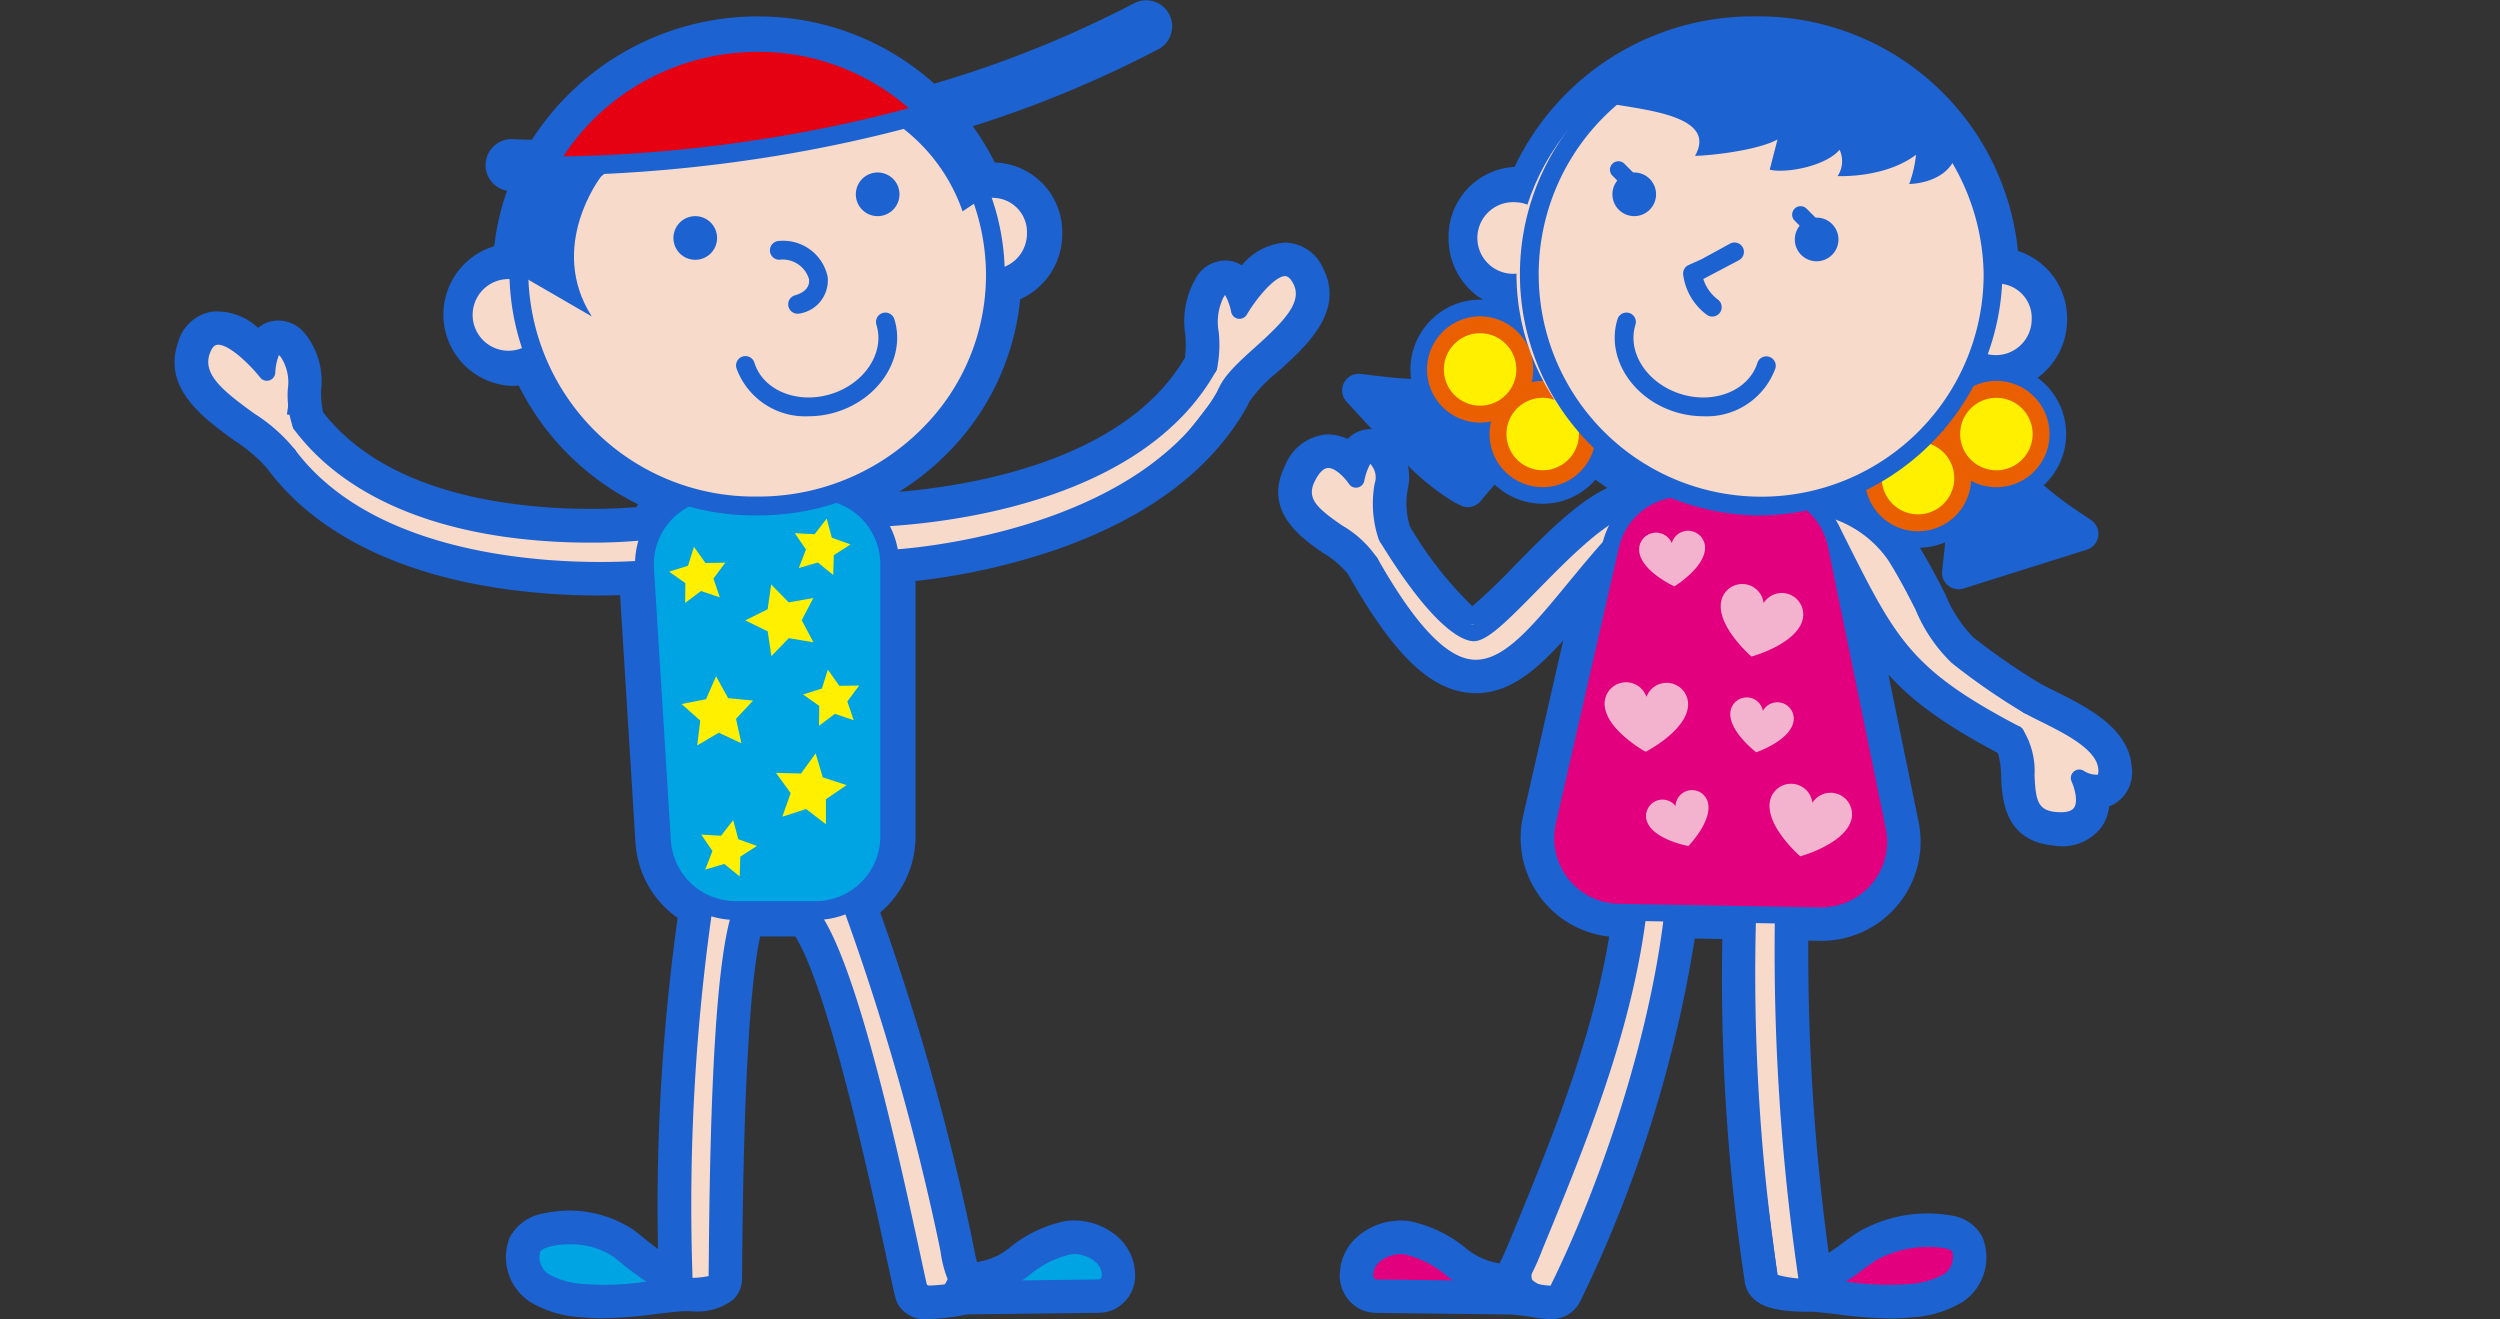 <svg xmlns="http://www.w3.org/2000/svg" width="196" height="103.427" viewBox="0 0 196 103.427">
  <rect x="0" y="0" width="196" height="103.427" fill="#333333" stroke="none"/>
  <g id="グループ_648" data-name="グループ 648" transform="translate(-452 -4907.985)">
    <g id="グループ_428" data-name="グループ 428" transform="translate(370.325 4436.396)">
      <g id="グループ_411" data-name="グループ 411" transform="translate(95.365 471.589)">
        <path id="パス_591" data-name="パス 591" d="M361.712,533.3c-.267-2.99-3.555-4.625-5.992-5.837-.429-.214-.833-.415-1.13-.579a50.291,50.291,0,0,1-5.282-3.641,10.391,10.391,0,0,1-2.189-3.354c-.509-1-1.133-2.232-2-3.67a5.462,5.462,0,0,0,1.975-.429q-.047.533-.111,1.106l-.127,1.126a1.3,1.3,0,0,0,1.684,1.387l9.658-3.039a1.3,1.3,0,0,0,.34-2.318l-1.262-.856a27.734,27.734,0,0,1-2.455-1.879,5.465,5.465,0,0,0-.476-8.427,5.644,5.644,0,0,0,2.311-4.59,5.547,5.547,0,0,0-3.854-5.351,20.451,20.451,0,0,0-20.632-18.392,20.673,20.673,0,0,0-18.833,11.8,5.468,5.468,0,0,0-5.175,5.569,5.606,5.606,0,0,0,2.694,4.844,5.405,5.405,0,0,0-2.923.713,5.485,5.485,0,0,0-2.711,5.489c-.662-.025-1.323-.076-1.98-.153l-1.97-.23a1.3,1.3,0,0,0-1.11,2.173l1.341,1.459c.134.147.36.392.655.7a2.421,2.421,0,0,0-.594.04,2.51,2.51,0,0,0-1.313.727,3.642,3.642,0,0,0-1.7-.352,3.852,3.852,0,0,0-3.218,2.472c-1.766,3.534,1.328,5.668,2.992,6.815a7.284,7.284,0,0,1,1.943,1.643l.019.036.02.036c3.519,6.216,6.367,8.984,9.514,9.258.168.016.334.022.5.022,2.567,0,4.677-1.737,6.832-4.136l-3.144,13.754a7.78,7.78,0,0,0,6.746,9.465c-1.371,8.265-4.707,16.353-7.673,23.544-.289.7-.586,1.42-.928,2.08a5.553,5.553,0,0,1-2.379-.994l-.161-.117a10.075,10.075,0,0,0-4.541-2.208,5.192,5.192,0,0,0-3.92,1.108,4.015,4.015,0,0,0-1.508,2.86,2.969,2.969,0,0,0,1.717,3,3.232,3.232,0,0,0,1.279.231l10.481.125c.763.07,1.325.159,1.786.231a7.888,7.888,0,0,0,1.213.127,2.507,2.507,0,0,0,2.394-1.45,101.128,101.128,0,0,0,8.95-28.385l2.161.039a159.033,159.033,0,0,0,1.74,26.743,2.217,2.217,0,0,0,.474,1.2c.72.91,2.045,1.281,4.577,1.281l.334,0h.007c.577.05,1.21.117,1.987.21a33.3,33.3,0,0,0,4.027.314,16.041,16.041,0,0,0,1.658-.082,8.653,8.653,0,0,0,4.018-1.205,4.2,4.2,0,0,0,1.579-5.069,3.207,3.207,0,0,0-2.153-1.661,10.881,10.881,0,0,0-7.619,1.255c-.421.271-.829.575-1.191.843-.383.285-.754.561-1.1.776a175.007,175.007,0,0,1-1.6-24.479l1.032.017a7.776,7.776,0,0,0,7.616-9.337l-2.365-11.542c1.942,2.159,4.461,3.961,8.585,6.155a6.656,6.656,0,0,1,.25,1.879c.075,1.627.229,5.012,4.071,5.363a3.877,3.877,0,0,0,3.8-1.435,3.5,3.5,0,0,0,.6-1.632,2.661,2.661,0,0,0,.528-.26A2.912,2.912,0,0,0,361.712,533.3ZM304.96,511.641a4.41,4.41,0,0,0,.02-1.87,18.821,18.821,0,0,0,3.584,2.851l.526.266a1.3,1.3,0,0,0,1.592-.334l.376-.456c.075-.089.336-.4.722-.836a5.465,5.465,0,0,0,6.468.788,5.387,5.387,0,0,0,1.429-1.174q.457.338.934.651c-2.37,1.1-4.893,3.667-7.348,6.17a43.507,43.507,0,0,1-3.238,3.1,29.539,29.539,0,0,1-4.888-6.246A6.019,6.019,0,0,1,304.96,511.641Z" transform="translate(-208.285 -473.272)" fill="#1c62d1"/>
        <path id="パス_592" data-name="パス 592" d="M185.441,492.7h0a3.342,3.342,0,0,0-2.91-2.09l-.114,0a4.817,4.817,0,0,0-3.383,1.784,2.384,2.384,0,0,0-.849-.342,2.657,2.657,0,0,0-2.788,1.4,6.708,6.708,0,0,0-.8,4.335,8.175,8.175,0,0,1-.024,1.847c-4.735,8.106-16.837,10.048-22.411,10.51a20.7,20.7,0,0,0,3.754-2.985,19.867,19.867,0,0,0,5.741-12.108,5.6,5.6,0,0,0,3.3-5.153,5.462,5.462,0,0,0-5.293-5.572,20.2,20.2,0,0,0-1.724-2.842,89.174,89.174,0,0,0,14.6-6.06,2.039,2.039,0,0,0-1.9-3.606,86.242,86.242,0,0,1-15.722,6.33,20.646,20.646,0,0,0-13.8-5.271h-.107a21.029,21.029,0,0,0-17.635,9.668c-.805-.013-1.306-.036-1.446-.043a2.017,2.017,0,0,0-1.482.493,2.051,2.051,0,0,0-.7,1.414,2.038,2.038,0,0,0,1.68,2.133,19.437,19.437,0,0,0-1,4.345,5.6,5.6,0,0,0,1.357,10.958,5.049,5.049,0,0,0,.555-.031,20.654,20.654,0,0,0,9.367,9.313q-.081.11-.159.223a46.7,46.7,0,0,1-10.63-.4c-6.392-1.025-11.071-3.392-13.909-7.038a6.553,6.553,0,0,1-.151-1.8,5.927,5.927,0,0,0-1.2-4.27,2.665,2.665,0,0,0-2.956-1,2.407,2.407,0,0,0-.791.458,4.684,4.684,0,0,0-3.684-1.269,3.353,3.353,0,0,0-2.613,2.472c-1.2,3.552,2.066,5.91,4.448,7.633a11.936,11.936,0,0,1,2.579,2.2l.009.013c.014.02.027.04.041.058,3.644,4.881,9.974,8.1,18.308,9.325a52.962,52.962,0,0,0,7.635.543c.616,0,1.173-.011,1.656-.026l1.206,19.39a7.8,7.8,0,0,0,3.309,5.918,162.964,162.964,0,0,0-1.542,25.955c-.437-.316-.873-.667-1.267-.984-.218-.176-.43-.346-.635-.508a9.178,9.178,0,0,0-7.026-1.307,3.674,3.674,0,0,0-2.7,1.9,4.192,4.192,0,0,0,1.592,5.042,8.65,8.65,0,0,0,4.017,1.206,16.1,16.1,0,0,0,1.66.081,33.315,33.315,0,0,0,4.03-.314c.673-.082,1.434-.174,2.181-.233.141,0,.279,0,.4-.01h.02c.113,0,.23.006.354.006a4.659,4.659,0,0,0,3.236-.885,2.241,2.241,0,0,0,.726-1.616c0-.331.009-.835.014-1.484.109-13.063.583-21.594,1.409-25.4h2.751c2.651,4.21,6.054,20.051,7.2,25.4.69,3.213.69,3.213.97,3.621a2.471,2.471,0,0,0,2.287.977,17.386,17.386,0,0,0,3.028-.367l10.145-.121a3.244,3.244,0,0,0,1.287-.232,2.968,2.968,0,0,0,1.715-3,4.018,4.018,0,0,0-1.51-2.859,5.191,5.191,0,0,0-3.918-1.107,10.065,10.065,0,0,0-4.543,2.21l-.161.117a5.138,5.138,0,0,1-2.253.884c-.114-.417-.2-.881-.293-1.335-.048-.246-.095-.486-.144-.718a196.8,196.8,0,0,0-7.151-25.347,7.809,7.809,0,0,0,2.77-5.976V517.138a51.615,51.615,0,0,0,11.286-2.549c7.039-2.5,11.994-6.255,14.727-11.17a1.7,1.7,0,0,0,.082-.171,1.227,1.227,0,0,0,.053-.128,11.038,11.038,0,0,1,2.221-2.354C184.056,498.769,187.095,496.034,185.441,492.7Z" transform="translate(-95.365 -471.589)" fill="#1c62d1"/>
      </g>
      <g id="グループ_427" data-name="グループ 427" transform="translate(96.674 472.887)">
        <path id="パス_593" data-name="パス 593" d="M395.15,565.232s2.565-.478,3.546,1.456,3.366,6.066,4.08,7.1a28.231,28.231,0,0,0,2.438,2.752l2.927,2.174,5.014,2.694-2.666,1.268s-1.916-1.569-2.17-1.706-5.424-2.891-5.424-2.891a16.4,16.4,0,0,0-1.927-1.87,54.045,54.045,0,0,1-3.421-5.094Z" transform="translate(-266.408 -525.876)" fill="#f8daca"/>
        <path id="パス_594" data-name="パス 594" d="M319.7,575.876l3.708-3.329,4.648-4.428,1.336-4.11-3.745,2.016-2.87,2.97-3.82,3.873-2.723.007-3.924-4.453-2.586-3.517-1.387,1.12,3.663,5.329,4.123,4.037,2.622.485Z" transform="translate(-217.259 -525.214)" fill="#f8daca"/>
        <path id="パス_595" data-name="パス 595" d="M379.688,636.556l2.605.231.955,19.6,1.161,8.888h-2.361s-2.284-16.962-2.294-17.209S379.688,636.556,379.688,636.556Z" transform="translate(-257.653 -566.288)" fill="#f8daca"/>
        <path id="パス_596" data-name="パス 596" d="M351.054,636.594l-.347,5.872-3.283,12.029s-4.649,11.335-4.764,11.6-2.032-.542-2.065-.842a4.5,4.5,0,0,1,.167-1.905c.267-.669,3.142-7.721,3.142-7.721l3.729-12.136,1.3-6.93Z" transform="translate(-235.501 -566.288)" fill="#f8daca"/>
        <path id="パス_597" data-name="パス 597" d="M322.1,700.149l-10.561-.126a1.408,1.408,0,0,1-.535-.076,1.06,1.06,0,0,1-.522-1.069c.089-1.44,1.777-2.331,3.208-2.141a8.739,8.739,0,0,1,3.8,1.966,6.807,6.807,0,0,0,3.906,1.677" transform="translate(-218.467 -600.347)" fill="#e3007f"/>
        <path id="パス_598" data-name="パス 598" d="M390.572,699.423c2.71.179,5.18.773,7.881.5a6.974,6.974,0,0,0,3.095-.864,2.229,2.229,0,0,0,.929-2.608c-2.316-.681-4.9-.909-6.935.4-1.5.968-2.911,2.481-4.694,2.344l.682-.061" transform="translate(-263.816 -599.888)" fill="#e3007f"/>
        <path id="パス_599" data-name="パス 599" d="M321.576,660.953l-10.916-.131a1.981,1.981,0,0,1-.786-.128,1.687,1.687,0,0,1-.925-1.721,2.725,2.725,0,0,1,1.035-1.934,3.93,3.93,0,0,1,2.923-.823,8.924,8.924,0,0,1,3.946,1.969l.161.118a7.137,7.137,0,0,0,3.516,1.311l.344,0a19.743,19.743,0,0,0,1.42-2.967c3.808-9.232,8.122-19.695,8.4-30.348l1.326.035c-.288,10.9-4.653,21.48-8.5,30.818a18.684,18.684,0,0,1-1.743,3.5Zm-9.148-3.442a2.6,2.6,0,0,0-1.6.553,1.419,1.419,0,0,0-.554.993.5.5,0,0,0,.121.418,1.158,1.158,0,0,0,.281.023l5.83.069c-.092-.061-.184-.125-.274-.191l-.162-.119a7.843,7.843,0,0,0-3.337-1.726A2.409,2.409,0,0,0,312.429,657.51Z" transform="translate(-217.599 -560.484)" fill="#1c62d1"/>
        <path id="パス_600" data-name="パス 600" d="M393.566,663.656a32.2,32.2,0,0,1-3.874-.305c-.842-.1-1.713-.206-2.591-.264l-.532-.036-.08-.528a177.247,177.247,0,0,1-1.878-31.97l1.326.042a175.929,175.929,0,0,0,1.742,30.908l.364-.033,0,.032a6.649,6.649,0,0,0,2.589-1.419c.372-.276.743-.551,1.119-.793a9.689,9.689,0,0,1,6.558-1.1,1.968,1.968,0,0,1,1.335.971A2.88,2.88,0,0,1,398.5,662.6a7.518,7.518,0,0,1-3.406.979A14.939,14.939,0,0,1,393.566,663.656Zm-3.457-1.592a21.611,21.611,0,0,0,4.849.2,6.432,6.432,0,0,0,2.784-.749,1.592,1.592,0,0,0,.7-1.786c-.022-.046-.157-.163-.5-.259a8.373,8.373,0,0,0-5.477.937c-.353.226-.7.484-1.046.743C391.01,661.457,390.573,661.782,390.11,662.064Z" transform="translate(-260.39 -562.89)" fill="#1c62d1"/>
        <path id="パス_601" data-name="パス 601" d="M340.084,661.305a6.923,6.923,0,0,1-1.018-.112c-.491-.078-1.1-.173-1.937-.248l.116-1.32c.882.077,1.543.182,2.025.257a6.551,6.551,0,0,0,.852.1c4.408-8.926,8.957-22.763,9.246-33.682l1.326.035c-.295,11.137-4.925,25.222-9.383,34.24A1.219,1.219,0,0,1,340.084,661.305Z" transform="translate(-233.558 -560.484)" fill="#1c62d1"/>
        <path id="パス_602" data-name="パス 602" d="M383.53,664.027c-2.586,0-3.262-.416-3.556-.786a.9.9,0,0,1-.2-.526,161.111,161.111,0,0,1-1.642-30.586l1.326.042a159.946,159.946,0,0,0,1.615,30.263A8.222,8.222,0,0,0,384,662.7l.026,1.326Q383.766,664.027,383.53,664.027Z" transform="translate(-256.708 -563.782)" fill="#1c62d1"/>
        <g id="グループ_412" data-name="グループ 412" transform="translate(137.709 19.464)">
          <ellipse id="楕円形_404" data-name="楕円形 404" cx="3.288" cy="3.534" rx="3.288" ry="3.534" transform="translate(0.737 0.737)" fill="#f8daca"/>
          <path id="パス_603" data-name="パス 603" d="M419.844,527.988a4.278,4.278,0,1,1,4.025-4.27A4.158,4.158,0,0,1,419.844,527.988Zm0-7.067a2.809,2.809,0,1,0,2.551,2.8A2.687,2.687,0,0,0,419.844,520.921Z" transform="translate(-415.819 -519.447)" fill="#1c62d1"/>
        </g>
        <g id="グループ_413" data-name="グループ 413" transform="translate(99.868 13.088)">
          <ellipse id="楕円形_405" data-name="楕円形 405" cx="3.288" cy="3.534" rx="3.288" ry="3.534" transform="translate(0.737 0.737)" fill="#f8daca"/>
          <path id="パス_604" data-name="パス 604" d="M332.617,513.291a4.278,4.278,0,1,1,4.025-4.271A4.159,4.159,0,0,1,332.617,513.291Zm0-7.067a2.809,2.809,0,1,0,2.551,2.8A2.686,2.686,0,0,0,332.617,506.224Z" transform="translate(-328.592 -504.75)" fill="#1c62d1"/>
        </g>
        <g id="グループ_414" data-name="グループ 414" transform="translate(131.558 21.803)">
          <path id="パス_605" data-name="パス 605" d="M405.4,527.043c.782,6.265,6.112,13.451,12.17,17.559l-7.124,2.242c1.385-12.323-3.271-7.3-4.941-9.757-.4-.586.189-.235-.045-.9s-1.647-1.637-1.646-2.33C403.82,530.71,401.979,528.07,405.4,527.043Z" transform="translate(-402.595 -526.086)" fill="#1c62d1"/>
          <path id="パス_606" data-name="パス 606" d="M408.637,546.639l.127-1.126c.452-4.03.287-6.552-.495-7.5-.378-.456-.888-.517-1.687-.579a3.1,3.1,0,0,1-2.637-1.185,1.045,1.045,0,0,1-.168-1.126,4.989,4.989,0,0,0-.563-.676,3.036,3.036,0,0,1-1.087-1.845,13.976,13.976,0,0,0-.263-2.364c-.337-1.98-.719-4.225,2.374-5.152l.836-.251.108.865c.723,5.791,5.6,12.8,11.853,17.04l1.261.855Zm1.511-8.048a17.487,17.487,0,0,1,.194,5.966l4.649-1.463A32.785,32.785,0,0,1,410.148,538.59Zm-4.9-3.055c.294.328.735.379,1.443.433a5.379,5.379,0,0,1,1.579.289,24.322,24.322,0,0,1-4.406-9.435c-.935.538-.854,1.387-.55,3.171a15.3,15.3,0,0,1,.284,2.613,4.658,4.658,0,0,0,.689.837,3.992,3.992,0,0,1,.916,1.249A1.282,1.282,0,0,1,405.251,535.536Z" transform="translate(-401.642 -524.838)" fill="#1c62d1"/>
        </g>
        <g id="グループ_415" data-name="グループ 415" transform="translate(91.526 22.948)">
          <path id="パス_607" data-name="パス 607" d="M332.487,530.11c-4.154,4.754-11.151,7.079-18.783,6.185,0,0,4.6,5.009,6.48,5.96,0,0,4.235-5.139,7-6.242.657-.263,0,0,.567-.423s1.855,1.627,2.242,1.051C331.747,534.034,334.75,532.877,332.487,530.11Z" transform="translate(-311.82 -528.969)" fill="#1c62d1"/>
          <path id="パス_608" data-name="パス 608" d="M317.918,541.689l-.526-.266c-1.944-.983-6.21-5.6-6.689-6.119l-1.342-1.461,1.97.231c7.354.86,14.14-1.359,18.142-5.938l.574-.657.552.675c2.044,2.5.472,4.146-.915,5.6a13.971,13.971,0,0,0-1.542,1.812.946.946,0,0,1-.669.42c-.561.079-1.007-.325-1.489-.746-.114-.1-.274-.24-.409-.342a1.661,1.661,0,0,1-.58.311c-2.553,1.021-6.66,5.977-6.7,6.027ZM313.1,535.7a39.393,39.393,0,0,0,4.465,4.11c1.157-1.341,4.468-5.005,6.878-5.968l.063-.025a1.939,1.939,0,0,1,.337-.3c.752-.562,1.566.148,2.1.617.074.064.164.143.251.215a17.832,17.832,0,0,1,1.414-1.609c1.247-1.307,1.791-1.964,1.32-2.931C325.943,533.884,319.818,536.023,313.1,535.7Z" transform="translate(-309.361 -527.479)" fill="#1c62d1"/>
        </g>
        <g id="グループ_416" data-name="グループ 416" transform="translate(105.519 36.125)">
          <path id="パス_609" data-name="パス 609" d="M353.72,559.575l6.334-.2a5.812,5.812,0,0,1,5.873,4.643l4.526,22.089a5.812,5.812,0,0,1-5.8,6.978l-15.8-.282a5.812,5.812,0,0,1-5.562-7.106l4.94-21.611A5.812,5.812,0,0,1,353.72,559.575Z" transform="translate(-342.482 -558.715)" fill="#e3007f"/>
          <path id="パス_610" data-name="パス 610" d="M363.9,592.89h-.118l-15.8-.283a6.477,6.477,0,0,1-6.2-7.917l4.941-21.611a6.477,6.477,0,0,1,6.113-5.029h0l6.334-.2a6.5,6.5,0,0,1,6.542,5.173l4.526,22.088a6.474,6.474,0,0,1-6.341,7.775Zm-11.02-33.515a5.149,5.149,0,0,0-4.86,4l-4.94,21.611a5.148,5.148,0,0,0,4.927,6.3l15.8.283a5.221,5.221,0,0,0,4.052-1.858,5.126,5.126,0,0,0,1.084-4.325l-4.526-22.089a5.149,5.149,0,0,0-5.2-4.113Z" transform="translate(-341.617 -557.852)" fill="#1c62d1"/>
        </g>
        <path id="パス_611" data-name="パス 611" d="M362.59,568.482a1.331,1.331,0,0,0-2.558.581c.1,1.6,2.762,2.812,2.762,2.812s2.5-1.524,2.405-3.123A1.332,1.332,0,0,0,362.59,568.482Z" transform="translate(-246.523 -527.201)" fill="#f3b3cf"/>
        <path id="パス_612" data-name="パス 612" d="M363.582,615.617a1.288,1.288,0,0,0-2.255,1.162c.476,1.474,3.265,1.966,3.265,1.966s1.974-2.031,1.5-3.5A1.288,1.288,0,0,0,363.582,615.617Z" transform="translate(-247.217 -553.717)" fill="#f3b3cf"/>
        <path id="パス_613" data-name="パス 613" d="M379.067,598.681a1.288,1.288,0,0,0-2.536.011c-.246,1.529,2.016,3.234,2.016,3.234s2.681-.912,2.927-2.441A1.288,1.288,0,0,0,379.067,598.681Z" transform="translate(-255.855 -544.245)" fill="#f3b3cf"/>
        <path id="パス_614" data-name="パス 614" d="M378.141,578.63a1.684,1.684,0,0,0-3.312-.2c-.448,1.976,2.362,4.39,2.362,4.39s3.576-.967,4.024-2.943A1.684,1.684,0,0,0,378.141,578.63Z" transform="translate(-254.875 -532.645)" fill="#f3b3cf"/>
        <path id="パス_615" data-name="パス 615" d="M386.961,614.727a1.684,1.684,0,0,0-3.312-.2c-.448,1.976,2.362,4.39,2.362,4.39s3.576-.967,4.023-2.943A1.684,1.684,0,0,0,386.961,614.727Z" transform="translate(-259.869 -553.082)" fill="#f3b3cf"/>
        <path id="パス_616" data-name="パス 616" d="M357.076,596.051a1.684,1.684,0,0,0-3.281.491c-.03,2.025,3.218,3.808,3.218,3.808s3.3-1.685,3.329-3.71A1.684,1.684,0,0,0,357.076,596.051Z" transform="translate(-242.993 -542.708)" fill="#f3b3cf"/>
        <g id="グループ_417" data-name="グループ 417" transform="translate(137.352 28.565)">
          <circle id="楕円形_406" data-name="楕円形 406" cx="3.503" cy="3.503" r="3.503" transform="translate(0.664 0.664)" fill="#fff000"/>
          <path id="パス_617" data-name="パス 617" d="M419.156,548.76a4.167,4.167,0,1,1,4.034-5.239h0a4.167,4.167,0,0,1-2.954,5.1A4.2,4.2,0,0,1,419.156,548.76Zm.013-7.008a2.84,2.84,0,1,0,2.739,2.11h0a2.842,2.842,0,0,0-2.739-2.11Z" transform="translate(-414.997 -540.426)" fill="#ea6000"/>
        </g>
        <g id="グループ_418" data-name="グループ 418" transform="translate(131.205 32.02)">
          <circle id="楕円形_407" data-name="楕円形 407" cx="3.503" cy="3.503" r="3.503" transform="translate(0.665 0.665)" fill="#fff000"/>
          <path id="パス_618" data-name="パス 618" d="M404.995,556.726a4.166,4.166,0,1,1,4.025-5.238h0a4.167,4.167,0,0,1-4.025,5.238Zm0-7.007a2.839,2.839,0,0,0-2.743,3.57,2.839,2.839,0,0,0,5.488-1.46h0A2.845,2.845,0,0,0,404.993,549.719Z" transform="translate(-400.826 -548.391)" fill="#ea6000"/>
        </g>
        <g id="グループ_419" data-name="グループ 419" transform="translate(101.784 28.563)">
          <circle id="楕円形_408" data-name="楕円形 408" cx="3.503" cy="3.503" r="3.503" transform="translate(0.662 0.666)" fill="#fff000"/>
          <path id="パス_619" data-name="パス 619" d="M337.18,548.755a4.166,4.166,0,1,1,2.053-.545h0A4.136,4.136,0,0,1,337.18,548.755Zm-.012-7.007a2.84,2.84,0,1,0,1.409,5.309h0a2.84,2.84,0,0,0-.653-5.207A2.876,2.876,0,0,0,337.168,541.748Z" transform="translate(-333.008 -540.421)" fill="#ea6000"/>
        </g>
        <g id="グループ_420" data-name="グループ 420" transform="translate(96.877 23.499)">
          <circle id="楕円形_409" data-name="楕円形 409" cx="3.503" cy="3.503" r="3.503" transform="translate(0.662 0.665)" fill="#fff000"/>
          <path id="パス_620" data-name="パス 620" d="M325.869,537.081a4.163,4.163,0,1,1,2.052-.544A4.168,4.168,0,0,1,325.869,537.081Zm-.012-7.006a2.84,2.84,0,1,0,1.409,5.309h0a2.839,2.839,0,0,0-.652-5.206A2.877,2.877,0,0,0,325.857,530.075Z" transform="translate(-321.697 -528.748)" fill="#ea6000"/>
        </g>
        <g id="グループ_421" data-name="グループ 421" transform="translate(103.157 1.293)">
          <ellipse id="楕円形_410" data-name="楕円形 410" cx="18.681" cy="18.171" rx="18.681" ry="18.171" transform="translate(0.737 0.737)" fill="#f8daca"/>
          <path id="パス_621" data-name="パス 621" d="M355.59,515.377a18.915,18.915,0,1,1,19.418-18.908A19.19,19.19,0,0,1,355.59,515.377Zm0-36.343a17.442,17.442,0,1,0,17.944,17.434A17.715,17.715,0,0,0,355.59,479.035Z" transform="translate(-336.172 -477.561)" fill="#1c62d1"/>
        </g>
        <path id="パス_622" data-name="パス 622" d="M362.555,536.2a7.376,7.376,0,0,1-2.187-.336c-3.413-1.061-5.443-4.324-4.526-7.274a.736.736,0,1,1,1.406.437c-.675,2.174.921,4.61,3.557,5.43s5.333-.281,6.01-2.455a.737.737,0,0,1,1.407.437A5.729,5.729,0,0,1,362.555,536.2Z" transform="translate(-244.028 -504.864)" fill="#1c62d1"/>
        <path id="パス_623" data-name="パス 623" d="M370.271,521.218a.734.734,0,0,1-.438-.144,4.672,4.672,0,0,1-1.844-3.13.735.735,0,0,1,.429-.769l1.021-.456,2.221-1.216a.737.737,0,1,1,.707,1.294l-2.8,1.478a3.247,3.247,0,0,0,1.143,1.614.737.737,0,0,1-.439,1.329Z" transform="translate(-251.026 -497.699)" fill="#1c62d1"/>
        <path id="パス_624" data-name="パス 624" d="M377.074,490.356s3.213,0,3.759-2.582a.1.1,0,0,0,0-.02c0-.839-3.025-3.725-3.938-4.445a19.068,19.068,0,0,0-24.169.55c2.252.634,9.543.8,7.554,4.29,1.428-.026,5.012-.469,6.467-1.285h0l-.611,2.372c1.261.3,4.358-.256,5.479-1.563.448-.522-.491.482,0,0a2.123,2.123,0,0,1-.157,2.064s3.679.193,6.149-1.675A9.444,9.444,0,0,1,377.074,490.356Z" transform="translate(-242.389 -477.229)" fill="#1c62d1"/>
        <ellipse id="楕円形_411" data-name="楕円形 411" cx="18.681" cy="18.171" rx="18.681" ry="18.171" transform="translate(103.893 2.03)" fill="none"/>
        <path id="パス_625" data-name="パス 625" d="M304.8,562.643c-.079-.143-.209-.3-.179-.468.337-1.924,1.783-6.272.693-7.941-1.173-1.8-1.8,1.408-1.8,1.408s-2.214-3.366-3.82-.151,3.957,4.057,4.926,6.684" transform="translate(-212.199 -519.368)" fill="#f8daca"/>
        <path id="パス_626" data-name="パス 626" d="M303.726,561.971a.66.66,0,0,1-.584-.349,7.526,7.526,0,0,0-2.368-2.133c-1.705-1.176-3.828-2.639-2.566-5.162a2.67,2.67,0,0,1,2.131-1.755,2.891,2.891,0,0,1,1.991.857,1.885,1.885,0,0,1,1.193-1.254c.368-.074.92.013,1.451.829a2.765,2.765,0,0,1,.413,2.346,7.493,7.493,0,0,0,.271,3.736.664.664,0,0,1-1.281.348,8.774,8.774,0,0,1-.3-4.312,1.5,1.5,0,0,0-.217-1.393,1.746,1.746,0,0,0-.12-.163,4.432,4.432,0,0,0-.473,1.336.662.662,0,0,1-.521.522.651.651,0,0,1-.683-.283c-.275-.413-1.02-1.245-1.615-1.245h-.038c-.435.027-.795.571-1.021,1.023-.675,1.352.132,2.1,2.133,3.477a8.363,8.363,0,0,1,2.783,2.6.663.663,0,0,1-.583.977Z" transform="translate(-211.304 -518.502)" fill="#1c62d1"/>
        <path id="パス_627" data-name="パス 627" d="M318.865,579.627c-.126,0-.253,0-.38-.016-2.641-.23-5.263-2.883-8.5-8.6a.663.663,0,1,1,1.154-.653c2.92,5.156,5.361,7.752,7.462,7.935,2.367.188,4.594-2.513,7.428-5.953.909-1.1,1.849-2.245,2.887-3.405a.663.663,0,1,1,.989.883c-1.02,1.142-1.951,2.272-2.852,3.366C324.1,576.765,321.74,579.627,318.865,579.627Z" transform="translate(-218.139 -527.875)" fill="#1c62d1"/>
        <path id="パス_628" data-name="パス 628" d="M428.115,599.081a1.918,1.918,0,0,0,.3.4c1.565,1.6,6.247,1.617,6.827,3.524,1.042,3.429-2.347,1.525-2.347,1.525s2,3.7-1.577,3.374-1.177-6.215-2.9-8.422" transform="translate(-285.072 -545.071)" fill="#f8daca"/>
        <path id="パス_629" data-name="パス 629" d="M430.772,607.916q-.234,0-.491-.024c-2.713-.248-2.811-2.4-2.89-4.128a5.144,5.144,0,0,0-.664-2.887.663.663,0,1,1,1.045-.816,6.161,6.161,0,0,1,.944,3.642c.09,1.978.259,2.737,1.686,2.868.5.046,1.156.026,1.408-.332.349-.5.025-1.6-.187-2.056a.663.663,0,0,1,.932-.854,1.9,1.9,0,0,0,1.119.317.911.911,0,0,0,.034-.472c-.136-1.525-2.663-2.782-4.509-3.7-.485-.241-.938-.467-1.318-.68a.663.663,0,1,1,.646-1.157c.364.2.8.418,1.263.649,2.244,1.116,5.037,2.506,5.239,4.77a1.517,1.517,0,0,1-1.8,1.905,2.742,2.742,0,0,1-.338,2.041A2.42,2.42,0,0,1,430.772,607.916Z" transform="translate(-284.207 -544.207)" fill="#1c62d1"/>
        <path id="パス_630" data-name="パス 630" d="M408.314,583.022a.656.656,0,0,1-.307-.076c-8.876-4.645-10.208-7.3-14.163-15.167l-.629-1.25a.663.663,0,0,1,1.185-.6l.63,1.252c3.914,7.789,5.1,10.14,13.594,14.588a.663.663,0,0,1-.309,1.251Z" transform="translate(-265.271 -526.096)" fill="#1c62d1"/>
        <g id="グループ_422" data-name="グループ 422" transform="translate(111.205 11.327)">
          <circle id="楕円形_412" data-name="楕円形 412" cx="1.712" cy="1.712" r="1.712" transform="translate(0.208 0.896)" fill="#1c62d1"/>
          <path id="パス_631" data-name="パス 631" d="M356.524,503.154a.657.657,0,0,1-.468-.194l-1.137-1.137a.663.663,0,0,1,.937-.937l1.137,1.137a.663.663,0,0,1-.469,1.131Z" transform="translate(-354.724 -500.691)" fill="#1c62d1"/>
        </g>
        <g id="グループ_423" data-name="グループ 423" transform="translate(125.505 14.867)">
          <circle id="楕円形_413" data-name="楕円形 413" cx="1.712" cy="1.712" r="1.712" transform="translate(0.208 0.896)" fill="#1c62d1"/>
          <path id="パス_632" data-name="パス 632" d="M389.487,511.315a.66.66,0,0,1-.469-.194l-1.137-1.137a.663.663,0,1,1,.939-.937l1.137,1.137a.663.663,0,0,1-.469,1.131Z" transform="translate(-387.687 -508.852)" fill="#1c62d1"/>
        </g>
        <path id="パス_633" data-name="パス 633" d="M320.508,572.771c-.775,0-3.058-.762-7.406-7.87l1.131-.692c2.213,3.615,5.276,7.378,6.226,7.24.645-.1,2.556-2.047,4.092-3.612,2.854-2.91,6.089-6.207,8.493-6.331l.069,1.324c-1.888.1-5.2,3.472-7.615,5.936-2.4,2.445-3.806,3.836-4.839,3.993A.919.919,0,0,1,320.508,572.771Z" transform="translate(-219.953 -523.797)" fill="#1c62d1"/>
        <path id="パス_634" data-name="パス 634" d="M407.856,578.471a.658.658,0,0,1-.339-.093,51.683,51.683,0,0,1-5.64-3.9,12.426,12.426,0,0,1-2.834-4.171c-.565-1.11-1.2-2.37-2.138-3.873a8.66,8.66,0,0,0-5.679-3.61.665.665,0,0,1-.571-.744.676.676,0,0,1,.742-.572,9.863,9.863,0,0,1,6.636,4.226c.962,1.552,1.616,2.838,2.192,3.972a11.364,11.364,0,0,0,2.509,3.759,51.169,51.169,0,0,0,5.463,3.769.663.663,0,0,1-.341,1.232Z" transform="translate(-263.859 -523.797)" fill="#1c62d1"/>
        <path id="パス_635" data-name="パス 635" d="M115.226,546.413c.144.172,3.047,3.772,3.047,3.772l3.3,1.993,3.446,1.023,1.275,1.21s7.616.789,7.823.823,5.961.138,6.065,0a21.1,21.1,0,0,1,3.067.5l-.448,3.1s-2.068-.076-2.378-.145-8.017-.216-8.109-.332-4.261-1.425-4.261-1.425l-4.962-1.193-5.2-2.3-4.039-4.513-.888-2.847Z" transform="translate(-106.635 -515.056)" fill="#f8daca"/>
        <path id="パス_636" data-name="パス 636" d="M248.678,532.428l-3.065,6.5L240.7,542.1l-8.143,3.038-6.616,1.554h-4.18l1.423,3.1s5.272-.177,5.341-.278,5.135-2,5.479-2.1,7.478-3.308,7.581-3.377,3.653-2.954,3.963-3.182,2.773-3.473,2.773-3.473l1.81-2.775Z" transform="translate(-168.235 -507.333)" fill="#f8daca"/>
        <path id="パス_637" data-name="パス 637" d="M221.1,662.463s-2.266-9.869-2.454-10.594-3.283-11.349-3.283-11.349l-2.625-7.568-3.112.5,1.763,3.891,2.074,5.224,2.765,11.465,2.027,9.2,1.844,1.048Z" transform="translate(-161.368 -564.248)" fill="#f8daca"/>
        <path id="パス_638" data-name="パス 638" d="M186.053,661.456s.3-10.122.34-10.869,1.006-11.771,1.006-11.771l1.1-7.934,3.15-.115-.97,4.16-1.015,5.529-.475,11.784-.194,9.416-1.6,1.387Z" transform="translate(-148.02 -563.011)" fill="#f8daca"/>
        <g id="グループ_424" data-name="グループ 424" transform="translate(21.097 19.119)">
          <ellipse id="楕円形_414" data-name="楕円形 414" cx="3.288" cy="3.534" rx="3.288" ry="3.534" transform="translate(0.737 0.737)" fill="#f8daca"/>
          <path id="パス_639" data-name="パス 639" d="M151.038,527.193a4.278,4.278,0,1,1,4.025-4.271A4.159,4.159,0,0,1,151.038,527.193Zm0-7.067a2.809,2.809,0,1,0,2.552,2.8A2.685,2.685,0,0,0,151.038,520.126Z" transform="translate(-147.013 -518.652)" fill="#1c62d1"/>
        </g>
        <g id="グループ_425" data-name="グループ 425" transform="translate(58.937 12.742)">
          <ellipse id="楕円形_415" data-name="楕円形 415" cx="3.288" cy="3.534" rx="3.288" ry="3.534" transform="translate(0.737 0.737)" fill="#f8daca"/>
          <path id="パス_640" data-name="パス 640" d="M238.265,512.494a4.278,4.278,0,1,1,4.025-4.27A4.158,4.158,0,0,1,238.265,512.494Zm0-7.067a2.809,2.809,0,1,0,2.552,2.8A2.686,2.686,0,0,0,238.265,505.427Z" transform="translate(-234.24 -503.953)" fill="#1c62d1"/>
        </g>
        <path id="パス_641" data-name="パス 641" d="M236.452,700.149l10.561-.126a1.407,1.407,0,0,0,.535-.076,1.06,1.06,0,0,0,.522-1.069c-.089-1.44-1.777-2.331-3.207-2.141a8.736,8.736,0,0,0-3.8,1.966,6.807,6.807,0,0,1-3.907,1.677" transform="translate(-176.555 -600.347)" fill="#00a4e3"/>
        <path id="パス_642" data-name="パス 642" d="M170.566,699.423c-2.709.179-5.179.773-7.881.5a6.972,6.972,0,0,1-3.094-.864,2.23,2.23,0,0,1-.929-2.608c2.317-.681,4.9-.909,6.935.4,1.5.968,2.912,2.481,4.695,2.344l-.683-.061" transform="translate(-132.428 -599.888)" fill="#00a4e3"/>
        <path id="パス_643" data-name="パス 643" d="M223.622,660.659a.663.663,0,0,1-.548-.289,9.01,9.01,0,0,1-1.129-3.356c-.045-.229-.089-.453-.135-.669a193.633,193.633,0,0,0-8.937-30.074l1.237-.479a194.946,194.946,0,0,1,9,30.274c.048.224.093.456.14.693a9.683,9.683,0,0,0,.731,2.541,7.789,7.789,0,0,0,3.861-1.288l.157-.115a8.921,8.921,0,0,1,3.95-1.973,3.918,3.918,0,0,1,2.92.823,2.727,2.727,0,0,1,1.036,1.935,1.685,1.685,0,0,1-.924,1.72,1.978,1.978,0,0,1-.789.128l-10.559.126Zm8.8-3.438a2.414,2.414,0,0,0-.3.019,7.843,7.843,0,0,0-3.341,1.729l-.158.116c-.092.066-.184.131-.276.192l5.83-.07a1.14,1.14,0,0,0,.284-.023.506.506,0,0,0,.119-.417,1.421,1.421,0,0,0-.554-.993A2.6,2.6,0,0,0,232.421,657.221Z" transform="translate(-163.205 -560.194)" fill="#1c62d1"/>
        <path id="パス_644" data-name="パス 644" d="M164.473,663.562a14.935,14.935,0,0,1-1.527-.075,7.517,7.517,0,0,1-3.406-.979,2.879,2.879,0,0,1-1.154-3.43,2.507,2.507,0,0,1,1.814-1.18,7.854,7.854,0,0,1,5.926,1.065c.2.157.406.323.62.5a11.814,11.814,0,0,0,3.231,2.089l.017-.172a1.265,1.265,0,0,1,.2.034,165.487,165.487,0,0,1,1.914-31.024l1.313.187a163.6,163.6,0,0,0-1.875,31.5.637.637,0,0,1,.062.3.649.649,0,0,1-.592.632,3.328,3.328,0,0,1-.366.007c-.781.061-1.555.153-2.3.244A32.217,32.217,0,0,1,164.473,663.562Zm-2.641-4.509a5.942,5.942,0,0,0-1.328.137c-.622.145-.868.352-.916.453a1.594,1.594,0,0,0,.71,1.776,6.432,6.432,0,0,0,2.783.749,21.465,21.465,0,0,0,4.815-.193,23.561,23.561,0,0,1-1.981-1.482c-.208-.168-.41-.331-.606-.484A6.03,6.03,0,0,0,161.831,659.053Z" transform="translate(-132.236 -562.795)" fill="#1c62d1"/>
        <path id="パス_645" data-name="パス 645" d="M107.1,541.084a1.923,1.923,0,0,1-.242-.439c-.83-2.077,1.22-6.6-.089-8.1-1.411-1.619-1.587,1.643-1.587,1.643s-3.968-5.05-5.114-1.643,5.467,5.634,6.79,8.1" transform="translate(-99.264 -506.729)" fill="#f8daca"/>
        <path id="パス_646" data-name="パス 646" d="M283.813,530.321a1.917,1.917,0,0,0,.177-.469c.528-2.173-1.8-6.267-.718-7.94,1.168-1.8,1.8,1.4,1.8,1.4s3.214-5.56,4.831-2.35-4.955,6.256-5.915,8.887" transform="translate(-202.899 -500.278)" fill="#f8daca"/>
        <g id="グループ_426" data-name="グループ 426" transform="translate(34.787 36.385)">
          <path id="パス_647" data-name="パス 647" d="M193.69,560.152h-7.607a5.812,5.812,0,0,0-5.8,6.173l1.327,21.341a5.812,5.812,0,0,0,5.8,5.451h6.279A5.812,5.812,0,0,0,199.5,587.3V565.964A5.812,5.812,0,0,0,193.69,560.152Z" transform="translate(-179.533 -559.415)" fill="#00a4e3"/>
          <path id="パス_648" data-name="パス 648" d="M192.727,592.892h-6.279a6.561,6.561,0,0,1-6.537-6.143l-1.327-21.341a6.55,6.55,0,0,1,6.537-6.955h7.606A6.556,6.556,0,0,1,199.276,565v21.342A6.556,6.556,0,0,1,192.727,592.892Zm-7.606-32.966a5.076,5.076,0,0,0-5.066,5.391l1.327,21.342a5.084,5.084,0,0,0,5.066,4.76h6.279a5.081,5.081,0,0,0,5.075-5.075V565a5.081,5.081,0,0,0-5.075-5.075Z" transform="translate(-178.571 -558.453)" fill="#1c62d1"/>
        </g>
        <path id="パス_649" data-name="パス 649" d="M105.982,541.453a.662.662,0,0,1-.553-.3,12.289,12.289,0,0,0-2.889-2.519c-2.281-1.649-4.867-3.52-3.978-6.163a2.1,2.1,0,0,1,1.6-1.605c1.288-.233,2.763,1,3.721,1.979a1.744,1.744,0,0,1,.955-1.219c.357-.121.914-.114,1.552.62a4.745,4.745,0,0,1,.883,3.415,6.541,6.541,0,0,0,.315,2.493.663.663,0,1,1-1.231.493,7.676,7.676,0,0,1-.41-2.99,3.6,3.6,0,0,0-.556-2.54,1.739,1.739,0,0,0-.141-.145,4.445,4.445,0,0,0-.285,1.39.663.663,0,0,1-1.183.374c-.88-1.116-2.561-2.7-3.395-2.563-.23.04-.421.282-.57.721-.538,1.6,1.036,2.885,3.5,4.665a13.027,13.027,0,0,1,3.215,2.858.663.663,0,0,1-.184.92A.656.656,0,0,1,105.982,541.453Z" transform="translate(-98.383 -506.435)" fill="#1c62d1"/>
        <path id="パス_650" data-name="パス 650" d="M139.4,562.651a52.015,52.015,0,0,1-7.446-.53c-7.986-1.168-14.021-4.216-17.454-8.815a.664.664,0,0,1,1.063-.794c7.813,10.468,27.147,8.7,27.341,8.677a.671.671,0,0,1,.724.6.662.662,0,0,1-.594.725C142.927,562.519,141.545,562.651,139.4,562.651Z" transform="translate(-107.433 -518.553)" fill="#1c62d1"/>
        <ellipse id="楕円形_416" data-name="楕円形 416" cx="18.681" cy="18.171" rx="18.681" ry="18.171" transform="translate(25.678 2.03)" fill="#f8daca"/>
        <path id="パス_651" data-name="パス 651" d="M202.524,536.2a5.728,5.728,0,0,1-5.666-3.761.736.736,0,1,1,1.406-.437c.677,2.174,3.371,3.272,6.01,2.455s4.232-3.256,3.557-5.43a.736.736,0,1,1,1.406-.437c.917,2.95-1.113,6.213-4.526,7.274A7.372,7.372,0,0,1,202.524,536.2Z" transform="translate(-154.118 -504.864)" fill="#1c62d1"/>
        <path id="パス_652" data-name="パス 652" d="M205.123,520.838a.737.737,0,0,1-.2-1.447c.776-.216,1.174-.677,1.094-1.266a2.159,2.159,0,0,0-2.329-1.521.737.737,0,0,1,0-1.474,3.564,3.564,0,0,1,3.789,2.8,2.635,2.635,0,0,1-2.159,2.885A.728.728,0,0,1,205.123,520.838Z" transform="translate(-157.589 -497.539)" fill="#1c62d1"/>
        <circle id="楕円形_417" data-name="楕円形 417" cx="1.712" cy="1.712" r="1.712" transform="translate(52.097 12.224)" fill="#1c62d1"/>
        <circle id="楕円形_418" data-name="楕円形 418" cx="1.712" cy="1.712" r="1.712" transform="translate(37.797 15.647)" fill="#1c62d1"/>
        <path id="パス_653" data-name="パス 653" d="M163.317,488.945c3.308-5.1,9.349-9.686,16.008-9.686,4.768,0,10.355,2.729,13.656,5.588C187.245,488.145,163.356,488.947,163.317,488.945Z" transform="translate(-135.147 -477.229)" fill="#e50012"/>
        <path id="パス_654" data-name="パス 654" d="M175.292,515.377a19.19,19.19,0,0,1-19.418-18.908c0-10.372,8.71-18.855,19.415-18.908h.1a19.344,19.344,0,0,1,13.7,5.659,18.669,18.669,0,0,1,5.62,13.246,18.444,18.444,0,0,1-5.455,13.158A19.557,19.557,0,0,1,175.292,515.377Zm.1-36.343H175.3c-9.9.049-17.948,7.87-17.948,17.434A17.715,17.715,0,0,0,175.292,513.9a18.093,18.093,0,0,0,12.92-5.32,16.981,16.981,0,0,0,5.024-12.112,17.2,17.2,0,0,0-5.184-12.2A17.88,17.88,0,0,0,175.389,479.035Z" transform="translate(-130.933 -476.268)" fill="#1c62d1"/>
        <path id="パス_655" data-name="パス 655" d="M158.109,487.025c-1.764,0-2.773-.056-2.823-.059a.737.737,0,0,1,.089-1.471c.259.012,26.189,1.429,49.414-10.831a.737.737,0,1,1,.688,1.3C186.4,486.037,165.545,487.025,158.109,487.025Z" transform="translate(-130.208 -474.58)" fill="#1c62d1"/>
        <path id="パス_656" data-name="パス 656" d="M209,566.53l-1.553-.086.876,1.285-.562,1.451,1.493-.436,1.206.983.046-1.555,1.307-.843-1.464-.525-.4-1.5Z" transform="translate(-160.134 -525.944)" fill="#fff000"/>
        <path id="パス_657" data-name="パス 657" d="M186.216,571.888l-1.484.466,1.273.895-.015,1.555,1.244-.934,1.475.5-.5-1.472.927-1.249-1.555.024-.9-1.267Z" transform="translate(-147.273 -528.833)" fill="#fff000"/>
        <path id="パス_658" data-name="パス 658" d="M192.1,621.013l-1.553-.086.876,1.285-.562,1.451,1.493-.436,1.206.983.046-1.555,1.307-.843-1.464-.524-.4-1.5Z" transform="translate(-150.566 -556.791)" fill="#fff000"/>
        <path id="パス_659" data-name="パス 659" d="M210.41,594.08l-1.484.466,1.273.895L210.183,597l1.244-.934,1.475.5-.5-1.472.927-1.249-1.555.024-.9-1.267Z" transform="translate(-160.97 -541.398)" fill="#fff000"/>
        <path id="パス_660" data-name="パス 660" d="M200.246,579.16l-1.755.873,1.76.862.288,1.939,1.364-1.408,1.933.326-.917-1.732.907-1.738-1.931.337-1.372-1.4Z" transform="translate(-155.062 -532.693)" fill="#fff000"/>
        <path id="パス_661" data-name="パス 661" d="M188.9,595.6l-1.924.375,1.468,1.3-.238,1.946,1.689-.994,1.777.828-.424-1.914,1.336-1.434-1.951-.188-.951-1.714Z" transform="translate(-148.543 -542.08)" fill="#fff000"/>
        <path id="パス_662" data-name="パス 662" d="M206.005,609.312l-1.96-.051,1.151,1.587-.654,1.848,1.865-.6,1.555,1.193v-1.96l1.616-1.11-1.864-.607-.557-1.88Z" transform="translate(-158.207 -549.965)" fill="#fff000"/>
        <path id="パス_663" data-name="パス 663" d="M282.713,529.646a.671.671,0,0,1-.223-.039.664.664,0,0,1-.4-.848c.41-1.148,1.639-2.255,2.94-3.426,2.21-1.989,3.72-3.509,3.007-4.944-.205-.412-.426-.625-.656-.632-.819,0-2.288,1.786-3.007,3.021a.672.672,0,0,1-.682.321.663.663,0,0,1-.542-.524,4.508,4.508,0,0,0-.478-1.336,1.766,1.766,0,0,0-.118.164,4.36,4.36,0,0,0-.381,2.745,9.347,9.347,0,0,1-.138,2.865.663.663,0,1,1-1.288-.313,8.19,8.19,0,0,0,.1-2.471,5.5,5.5,0,0,1,.592-3.548c.529-.815,1.078-.9,1.449-.833a1.743,1.743,0,0,1,1.119,1.073c.8-1.1,2.074-2.491,3.359-2.491h.057a2.087,2.087,0,0,1,1.8,1.369c1.215,2.448-1.188,4.611-3.307,6.519a9.949,9.949,0,0,0-2.577,2.885A.664.664,0,0,1,282.713,529.646Z" transform="translate(-201.623 -499.408)" fill="#1c62d1"/>
        <path id="パス_664" data-name="パス 664" d="M224.739,555.417h-.025l.14-.648.65-.127-.65.126.014-.662c.186,0,19.157-1.034,25.553-12.539a.663.663,0,1,1,1.159.644C244.9,554.232,225.541,555.417,224.739,555.417Z" transform="translate(-169.909 -512.314)" fill="#1c62d1"/>
        <path id="パス_665" data-name="パス 665" d="M188.016,666.541c-.219,0-.423-.007-.6-.016l.067-1.324a7.038,7.038,0,0,0,1.868-.126c0-.313.007-.729.012-1.232.079-9.505.351-22.667,1.8-27.217l1.263.4c-1.553,4.884-1.69,21.4-1.735,26.826-.005.64-.009,1.14-.014,1.47a.952.952,0,0,1-.311.682A3.876,3.876,0,0,1,188.016,666.541Z" transform="translate(-148.793 -566.328)" fill="#1c62d1"/>
        <path id="パス_666" data-name="パス 666" d="M218.58,666.265c-.928,0-1.092-.237-1.217-.418s-.13-.189-.767-3.152c-1.4-6.511-5.115-23.805-8.042-26.7l.932-.944c2.844,2.811,5.987,16.1,8.407,27.362.233,1.084.442,2.055.554,2.524a15.954,15.954,0,0,0,2.963-.378l.256,1.3A17.2,17.2,0,0,1,218.58,666.265Z" transform="translate(-160.76 -565.437)" fill="#1c62d1"/>
        <path id="パス_667" data-name="パス 667" d="M139.964,556.686a48.38,48.38,0,0,1-5.9-.354c-7.867-.97-13.842-3.917-17.278-8.52a.664.664,0,0,1,1.064-.794c7.808,10.464,26.748,8.112,26.937,8.085a.664.664,0,0,1,.174,1.316A41.733,41.733,0,0,1,139.964,556.686Z" transform="translate(-108.73 -515.442)" fill="#1c62d1"/>
        <path id="パス_668" data-name="パス 668" d="M220.867,549.56a.478.478,0,0,1-.05,0,.682.682,0,0,1-.633-.675c.01-.628.651-.656.861-.665,4.582-.2,19.959-1.608,25.487-11.55a.663.663,0,1,1,1.159.644c-5.863,10.545-21.834,12.027-26.59,12.231l-.112.005A.671.671,0,0,1,220.867,549.56Z" transform="translate(-167.344 -509.541)" fill="#1c62d1"/>
        <path id="パス_669" data-name="パス 669" d="M157.573,509.76h0s.646-5.6,2.492-7.642,4.578-.568,4.578-.568l-.636.568s-4.229,5.456-.716,10.953Z" transform="translate(-131.895 -489.559)" fill="#1c62d1"/>
        <path id="パス_670" data-name="パス 670" d="M231.31,499.9a14.009,14.009,0,0,0-4.947-6.709l3.058-.862s1.477,2.194,1.6,2.278c.092.061,1.445,3.652,1.806,4.282Z" transform="translate(-170.843 -484.629)" fill="#1c62d1"/>
      </g>
    </g>
    <rect id="長方形_3026" data-name="長方形 3026" width="196" height="26" transform="translate(452 4934)" fill="none"/>
  </g>
</svg>
